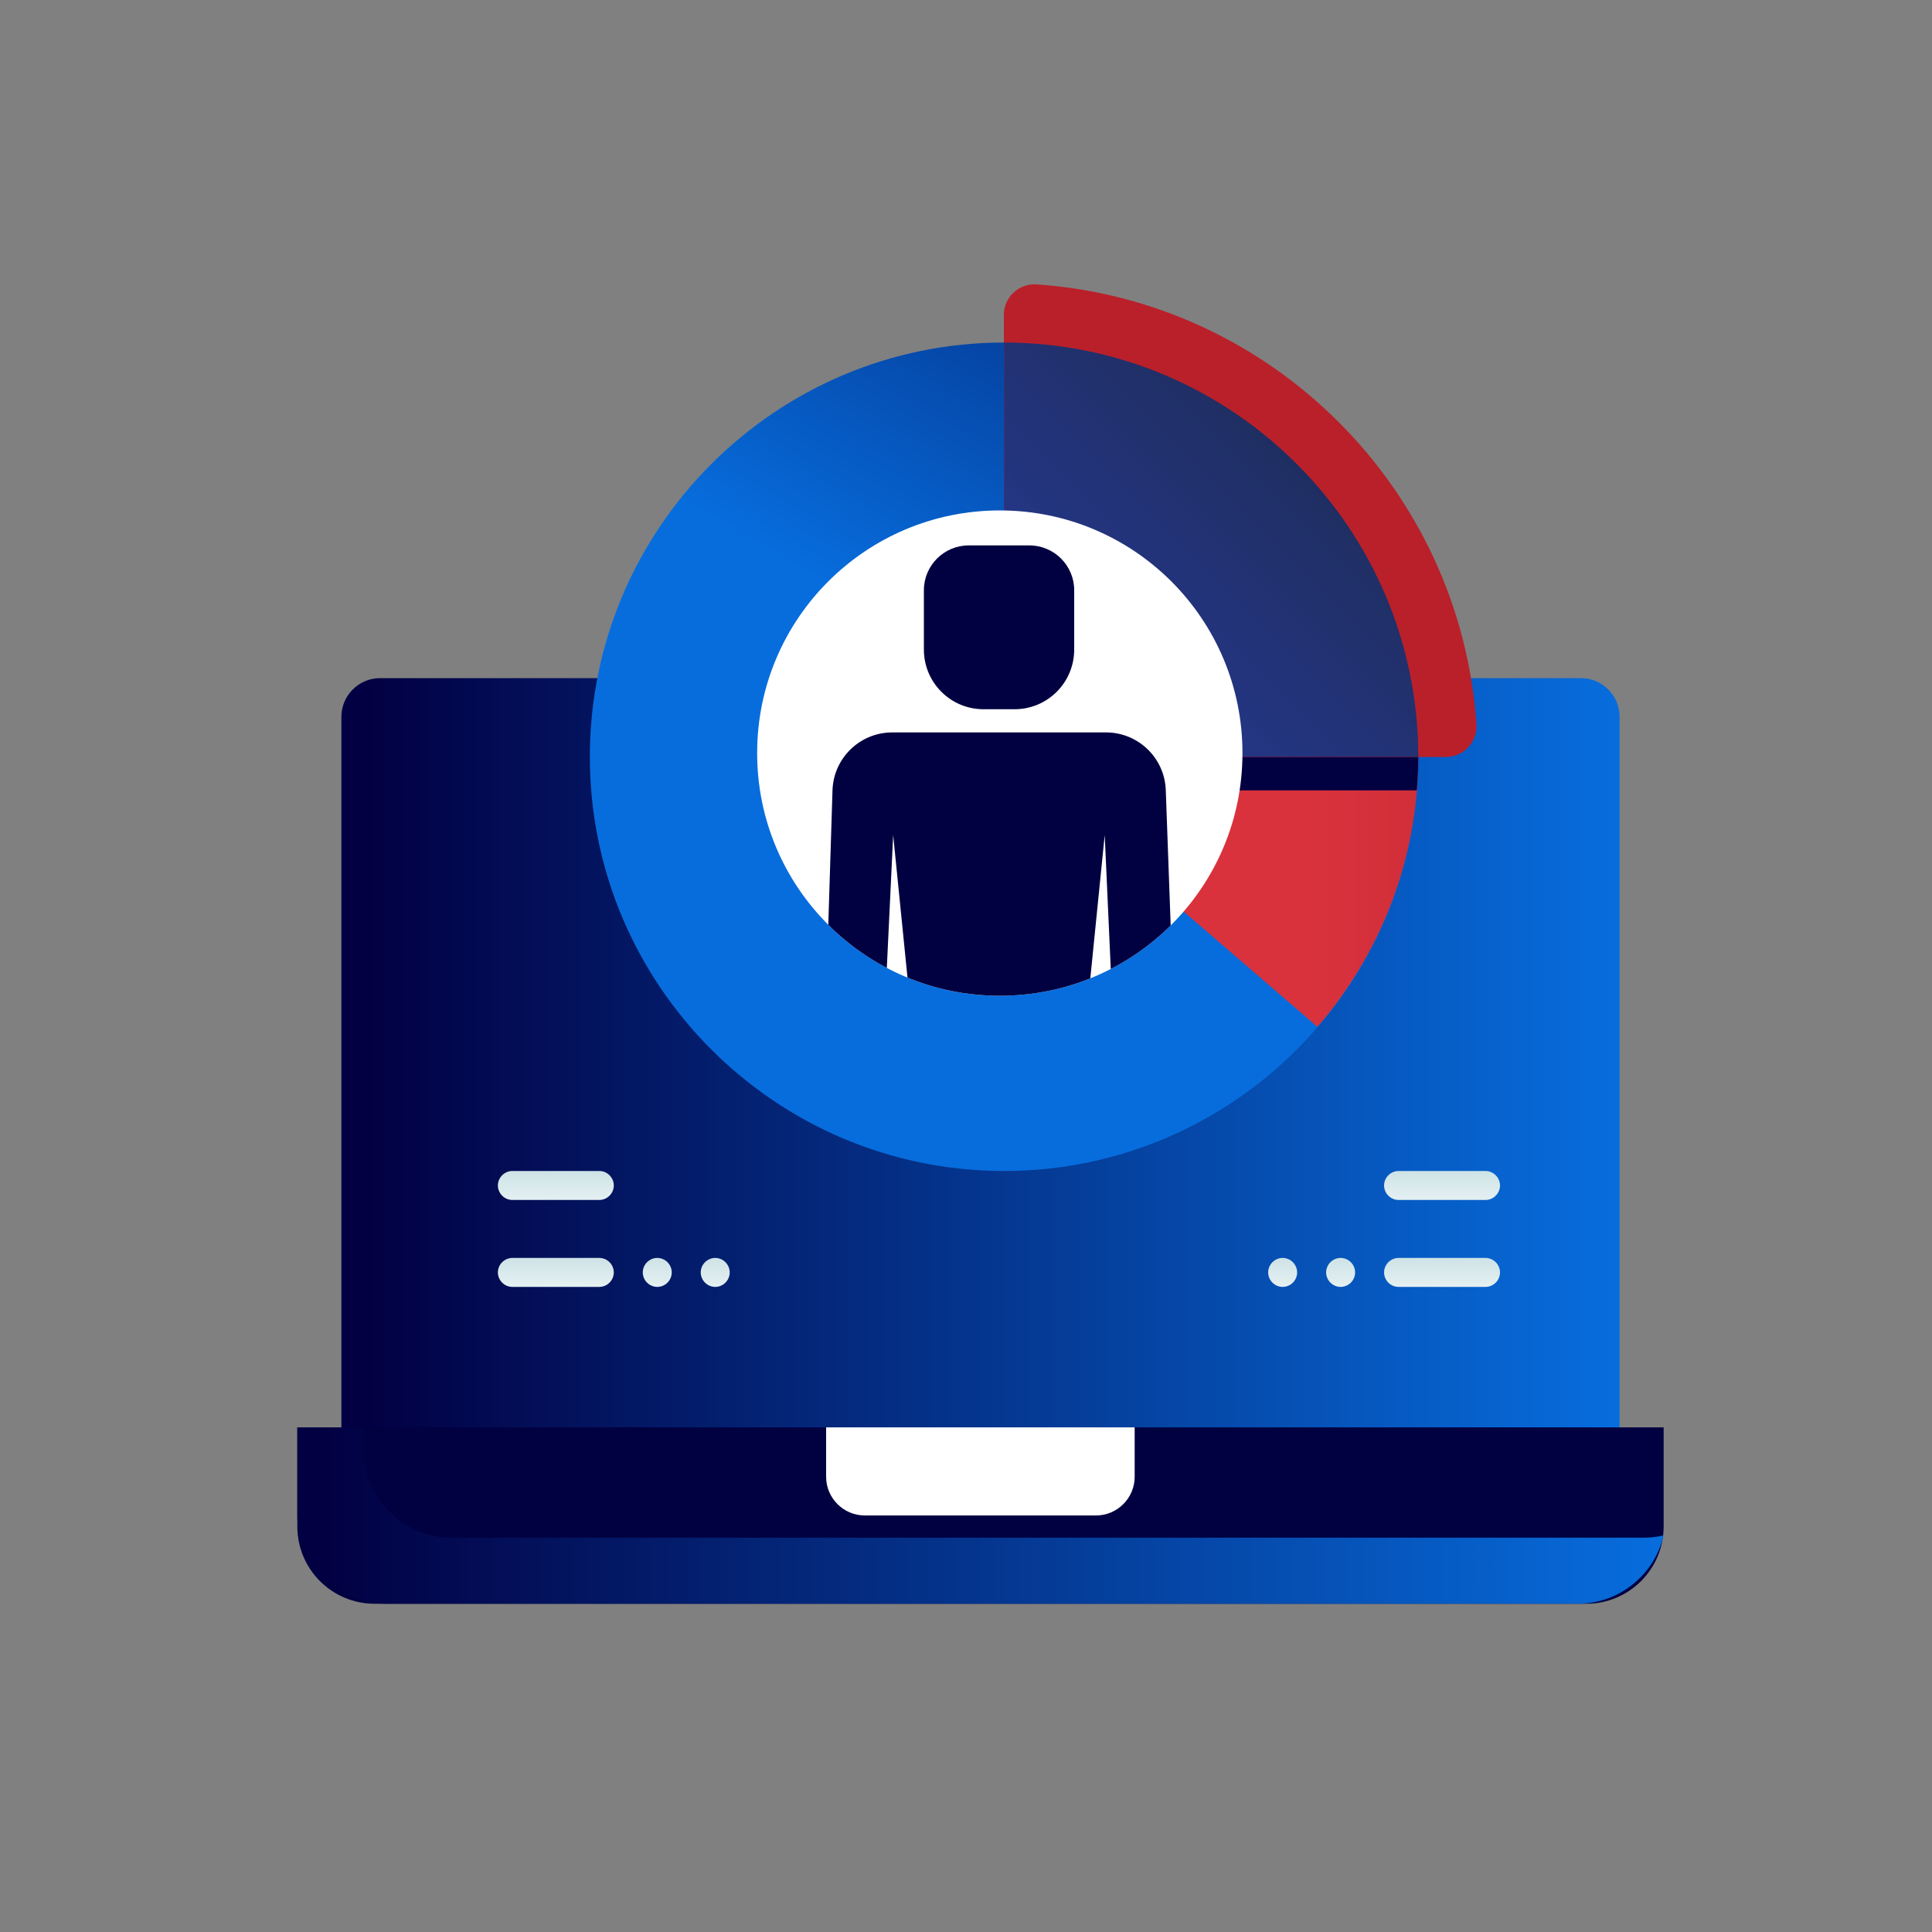 <?xml version="1.0" encoding="UTF-8"?>
<svg id="Layer_1" xmlns="http://www.w3.org/2000/svg" xmlns:xlink="http://www.w3.org/1999/xlink" viewBox="0 0 100 100">
  <rect x="0" y="0" width="100" height="100" fill="#808080" stroke="none"/>
  <defs>
    <style>
      .cls-1 {
        fill: none;
      }

      .cls-2 {
        fill: url(#New_Gradient_Swatch_5-2);
      }

      .cls-3 {
        fill: url(#linear-gradient-8);
      }

      .cls-4 {
        fill: url(#linear-gradient-7);
      }

      .cls-5 {
        fill: url(#linear-gradient-5);
      }

      .cls-6 {
        fill: url(#linear-gradient-6);
      }

      .cls-7 {
        fill: url(#linear-gradient-9);
      }

      .cls-8 {
        fill: url(#linear-gradient-4);
      }

      .cls-9 {
        fill: url(#linear-gradient-3);
      }

      .cls-10 {
        fill: url(#linear-gradient-2);
      }

      .cls-11 {
        fill: #010041;
      }

      .cls-12 {
        fill: url(#linear-gradient);
      }

      .cls-13 {
        fill: #fff;
      }

      .cls-14 {
        fill: #ba202a;
      }

      .cls-15 {
        fill: url(#linear-gradient-10);
      }

      .cls-16 {
        fill: url(#linear-gradient-11);
      }

      .cls-17 {
        fill: url(#linear-gradient-12);
      }

      .cls-18 {
        fill: url(#New_Gradient_Swatch_5);
      }

      .cls-19 {
        clip-path: url(#clippath);
      }
    </style>
    <linearGradient id="New_Gradient_Swatch_5" data-name="New Gradient Swatch 5" x1="15.39" y1="78.45" x2="86.11" y2="78.45" gradientUnits="userSpaceOnUse">
      <stop offset="0" stop-color="#020043"/>
      <stop offset=".02" stop-color="#020043"/>
      <stop offset="1" stop-color="#076ddd"/>
    </linearGradient>
    <linearGradient id="New_Gradient_Swatch_5-2" data-name="New Gradient Swatch 5" x1="17.67" y1="54.49" x2="83.83" y2="54.49" xlink:href="#New_Gradient_Swatch_5"/>
    <linearGradient id="linear-gradient" x1="75.14" y1="-.96" x2="30.83" y2="75.77" gradientUnits="userSpaceOnUse">
      <stop offset="0" stop-color="#020043"/>
      <stop offset=".02" stop-color="#020043"/>
      <stop offset=".49" stop-color="#076ddd"/>
    </linearGradient>
    <linearGradient id="linear-gradient-2" x1="33.67" y1="35.44" x2="100.96" y2="35.44" gradientUnits="userSpaceOnUse">
      <stop offset="0" stop-color="#db333e"/>
      <stop offset=".51" stop-color="#d9323d"/>
      <stop offset="1" stop-color="#a41d26"/>
    </linearGradient>
    <linearGradient id="linear-gradient-3" x1="52.27" y1="38.87" x2="77.44" y2="13.69" gradientUnits="userSpaceOnUse">
      <stop offset="0" stop-color="#273a9b"/>
      <stop offset=".56" stop-color="#202f65"/>
      <stop offset="1" stop-color="#021e2f"/>
    </linearGradient>
    <linearGradient id="linear-gradient-4" x1="51.97" y1="52.95" x2="51.97" y2="17.26" gradientUnits="userSpaceOnUse">
      <stop offset="0" stop-color="#fff"/>
      <stop offset=".52" stop-color="#cce2e6"/>
      <stop offset="1" stop-color="#8fa1bb"/>
    </linearGradient>
    <clipPath id="clippath">
      <path class="cls-1" d="M39.19,38.98c0,6.94,5.62,12.56,12.56,12.56s12.56-5.62,12.56-12.56-5.62-12.56-12.56-12.56-12.56,5.62-12.56,12.56"/>
    </clipPath>
    <linearGradient id="linear-gradient-5" x1="74.64" y1="63.88" x2="74.64" y2="57.35" xlink:href="#linear-gradient-4"/>
    <linearGradient id="linear-gradient-6" x1="74.64" y1="68.38" x2="74.64" y2="61.85" xlink:href="#linear-gradient-4"/>
    <linearGradient id="linear-gradient-7" x1="66.39" y1="68.38" x2="66.39" y2="61.85" xlink:href="#linear-gradient-4"/>
    <linearGradient id="linear-gradient-8" x1="69.39" y1="68.38" x2="69.39" y2="61.85" xlink:href="#linear-gradient-4"/>
    <linearGradient id="linear-gradient-9" x1="95.08" y1="63.88" x2="95.08" y2="57.35" gradientTransform="translate(123.86) rotate(-180) scale(1 -1)" xlink:href="#linear-gradient-4"/>
    <linearGradient id="linear-gradient-10" x1="95.08" y1="68.38" x2="95.08" y2="61.85" gradientTransform="translate(123.86) rotate(-180) scale(1 -1)" xlink:href="#linear-gradient-4"/>
    <linearGradient id="linear-gradient-11" x1="86.83" y1="68.38" x2="86.83" y2="61.85" gradientTransform="translate(123.86) rotate(-180) scale(1 -1)" xlink:href="#linear-gradient-4"/>
    <linearGradient id="linear-gradient-12" x1="89.83" y1="68.38" x2="89.83" y2="61.85" gradientTransform="translate(123.86) rotate(-180) scale(1 -1)" xlink:href="#linear-gradient-4"/>
  </defs>
  <path class="cls-11" d="M15.39,73.88h70.72v5.13c0,2.21-1.79,4-4,4H19.39c-2.21,0-4-1.79-4-4v-5.13h0Z"/>
  <path class="cls-18" d="M85.09,79.59H23.39c-2.52,0-4.57-2.04-4.57-4.56v-1.14h-3.43v4.56c0,2.52,2.05,4.56,4.57,4.56h61.7c2.17,0,3.98-1.52,4.45-3.54-.33.08-.67.12-1.02.12Z"/>
  <path class="cls-2" d="M19.67,35.1h62.16c1.1,0,2,.9,2,2v36.78H17.67v-36.78c0-1.1.9-2,2-2Z"/>
  <path class="cls-13" d="M42.76,73.88h15.97v2.56c0,1.1-.9,2-2,2h-11.97c-1.1,0-2-.9-2-2v-2.56h0Z"/>
  <g>
    <path class="cls-12" d="M51.97,60.61c-11.82,0-21.44-9.62-21.44-21.44s9.62-21.44,21.44-21.44,21.44,9.62,21.44,21.44-9.62,21.44-21.44,21.44ZM51.97,27.58c-6.39,0-11.59,5.2-11.59,11.59s5.2,11.59,11.59,11.59,11.59-5.2,11.59-11.59-5.2-11.59-11.59-11.59Z"/>
    <path class="cls-10" d="M63.56,39.17c0,2.89-1.07,5.53-2.82,7.56l7.45,6.42c3.24-3.76,5.22-8.64,5.22-13.98,0-11.82-9.62-21.44-21.44-21.44v9.85c6.39,0,11.59,5.2,11.59,11.59Z"/>
    <path class="cls-11" d="M63.56,39.17c0,.59-.06,1.17-.14,1.74h9.91c.05-.58.08-1.16.08-1.74,0-1.5-.16-2.95-.45-4.36h-10.26c.55,1.35.86,2.82.86,4.36Z"/>
    <path class="cls-14" d="M53.65,14.72c-.91-.06-1.69.66-1.69,1.57v11.3c6.39,0,11.59,5.2,11.59,11.59h0s9.85,0,9.85,0h0s1.45,0,1.45,0c.91,0,1.63-.78,1.57-1.69-.83-12.18-10.59-21.94-22.77-22.77Z"/>
    <path class="cls-9" d="M51.97,27.58c6.39,0,11.59,5.2,11.59,11.59h0s9.85,0,9.85,0h0c0-11.82-9.62-21.44-21.44-21.44v9.85Z"/>
    <circle class="cls-8" cx="51.97" cy="39.17" r="4.1"/>
  </g>
  <path class="cls-13" d="M39.19,38.98c0,6.94,5.62,12.56,12.56,12.56s12.56-5.62,12.56-12.56-5.62-12.56-12.56-12.56-12.56,5.62-12.56,12.56"/>
  <g class="cls-19">
    <path class="cls-11" d="M52.5,36.71h-1.59c-1.71,0-3.09-1.38-3.09-3.09v-3.07c0-1.28,1.04-2.32,2.32-2.32h3.14c1.28,0,2.32,1.04,2.32,2.32v3.07c0,1.71-1.38,3.09-3.09,3.09"/>
    <path class="cls-11" d="M60.85,54.96l-.51-14.07c-.06-1.66-1.43-2.98-3.09-2.98h-11.07c-1.67,0-3.04,1.33-3.09,3l-.44,14.05h3.02l.56-11.74,1.18,11.74h8.59l1.18-11.74.53,11.74h3.14Z"/>
  </g>
  <path class="cls-5" d="M76.89,62.11h-4.5c-.41,0-.75-.34-.75-.75h0c0-.41.34-.75.75-.75h4.5c.41,0,.75.34.75.75h0c0,.41-.34.75-.75.75Z"/>
  <path class="cls-6" d="M76.89,66.61h-4.5c-.41,0-.75-.34-.75-.75h0c0-.41.34-.75.75-.75h4.5c.41,0,.75.34.75.75h0c0,.41-.34.75-.75.75Z"/>
  <path class="cls-4" d="M66.39,66.61h0c-.41,0-.75-.34-.75-.75h0c0-.41.34-.75.75-.75h0c.41,0,.75.34.75.75h0c0,.41-.34.75-.75.75Z"/>
  <path class="cls-3" d="M69.39,66.61h0c-.41,0-.75-.34-.75-.75h0c0-.41.34-.75.75-.75h0c.41,0,.75.34.75.75h0c0,.41-.34.75-.75.75Z"/>
  <path class="cls-7" d="M26.52,62.11h4.5c.41,0,.75-.34.75-.75h0c0-.41-.34-.75-.75-.75h-4.5c-.41,0-.75.34-.75.75h0c0,.41.34.75.75.75Z"/>
  <path class="cls-15" d="M26.52,66.61h4.5c.41,0,.75-.34.75-.75h0c0-.41-.34-.75-.75-.75h-4.5c-.41,0-.75.34-.75.75h0c0,.41.34.75.75.75Z"/>
  <path class="cls-16" d="M37.02,66.61h0c.41,0,.75-.34.75-.75h0c0-.41-.34-.75-.75-.75h0c-.41,0-.75.34-.75.75h0c0,.41.34.75.75.75Z"/>
  <path class="cls-17" d="M34.02,66.61h0c.41,0,.75-.34.75-.75h0c0-.41-.34-.75-.75-.75h0c-.41,0-.75.34-.75.75h0c0,.41.34.75.75.75Z"/>
</svg>